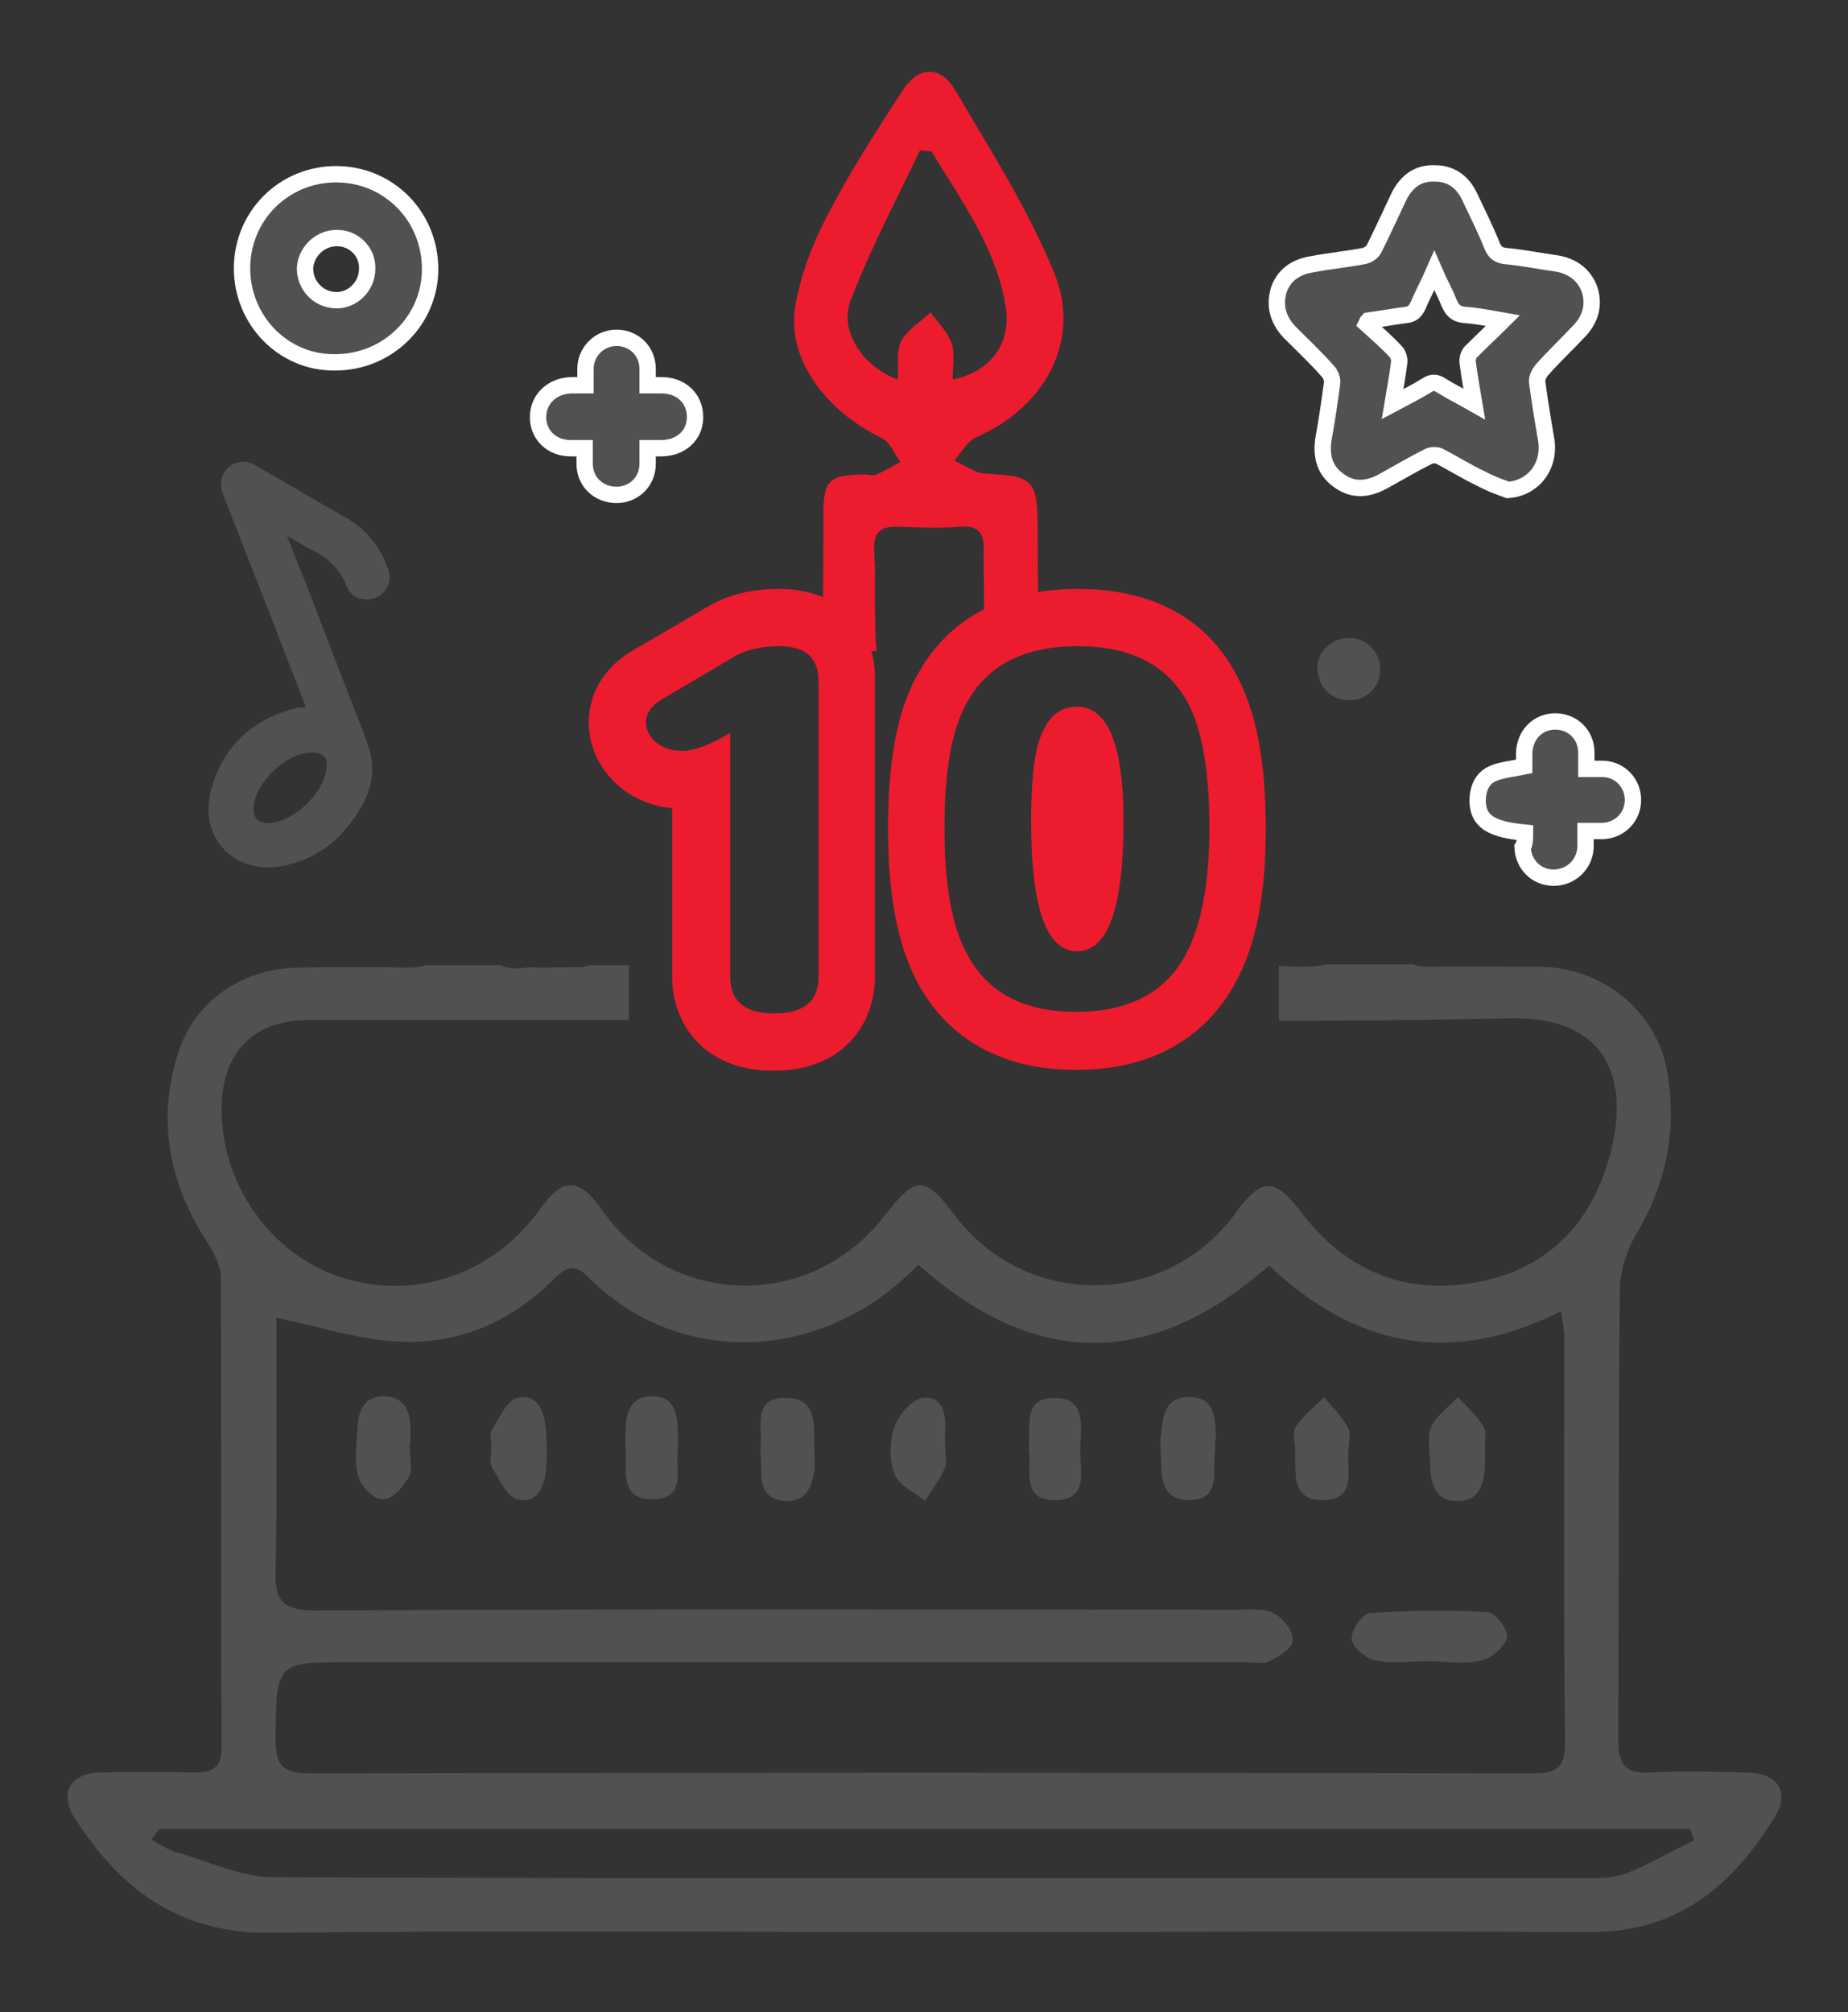 <?xml version="1.0" encoding="utf-8"?>
<!-- Generator: Adobe Illustrator 18.0.0, SVG Export Plug-In . SVG Version: 6.00 Build 0)  -->
<!DOCTYPE svg PUBLIC "-//W3C//DTD SVG 1.1//EN" "http://www.w3.org/Graphics/SVG/1.1/DTD/svg11.dtd">
<svg version="1.1" id="圖層_1" xmlns="http://www.w3.org/2000/svg" xmlns:xlink="http://www.w3.org/1999/xlink" x="0px" y="0px"
	 viewBox="0 0 226 246" enable-background="new 0 0 226 246" xml:space="preserve">
<rect x="0" y="0" width="226" height="246" fill="#333333" stroke="none"/>
<path fill="#515151" d="M174.5,203.1c-2.1,0-4.3,0.3-6.3-0.1c-1.1-0.2-2.8-1.6-2.9-2.6c-0.1-1.1,1.3-3.1,2.2-3.2
	c4.8-0.3,9.7-0.4,14.5-0.1c0.9,0.1,2.5,2.2,2.3,3.1c-0.3,1.1-1.8,2.5-3.1,2.8C179.1,203.5,176.8,203.1,174.5,203.1
	C174.5,203.1,174.5,203.1,174.5,203.1z"/>
<path fill="#515151" d="M50.1,176.9c0,1.2,0.4,2.7-0.1,3.7c-0.7,1.2-2.1,2.8-3.2,2.7c-1.1,0-2.7-1.6-3-2.9c-0.5-1.7-0.2-3.7-0.1-5.6
	c0.1-2.2,0.7-4.1,3.3-4.1c2.6,0.1,3.2,2,3.2,4.2C50.2,175.6,50.2,176.2,50.1,176.9C50.2,176.9,50.2,176.9,50.1,176.9z"/>
<path fill="#515151" d="M60.1,176.9c0-0.7-0.3-1.7,0.1-2.2c0.9-1.4,1.8-3.5,3.1-3.8c2.2-0.6,3.2,1.4,3.4,3.4
	c0.2,1.7,0.2,3.5,0.1,5.2c-0.2,2.1-1,4.4-3.5,3.8c-1.3-0.3-2.2-2.4-3.1-3.8C59.8,178.9,60.1,177.8,60.1,176.9
	C60.1,176.9,60.1,176.9,60.1,176.9z"/>
<path fill="#515151" d="M181.6,177.3c0,0.6,0,1.2,0,1.9c-0.1,2.3-0.7,4.4-3.5,4.3c-2.6,0-3.1-2.1-3.2-4.2c0-1.6-0.4-3.4,0.1-4.8
	c0.6-1.4,2.2-2.5,3.3-3.7c1.1,1.2,2.3,2.2,3.1,3.6C181.9,175.1,181.5,176.3,181.6,177.3C181.5,177.3,181.5,177.3,181.6,177.3z"/>
<path fill="#515151" d="M164.9,177.7c-0.2,2.1,1,5.6-3,5.7c-4.1,0.1-3.4-3.4-3.5-6.1c0-1-0.4-2.2,0.1-2.9c0.9-1.4,2.3-2.4,3.4-3.6
	c1,1.2,2.2,2.3,2.9,3.7C165.3,175.2,164.9,176.4,164.9,177.7z"/>
<path fill="#515151" d="M93,176.9c0.3-2.2-1.1-6.1,3.1-6c4.1,0,3.4,3.8,3.5,6.6c0,0.7,0.1,1.5,0,2.2c-0.3,2.2-1.1,4-3.7,3.8
	c-2.4-0.2-2.9-1.9-2.8-4C93.1,178.7,93,178,93,176.9z"/>
<path fill="#515151" d="M148.6,177.5c-0.4,2.1,0.9,5.9-3.2,5.9c-4.1-0.1-3.2-3.9-3.5-6.6c0-0.5,0-1,0.1-1.5c0.2-2.2,0.5-4.5,3.4-4.5
	c3.2,0,3.2,2.5,3.3,4.8C148.6,176.1,148.6,176.6,148.6,177.5z"/>
<path fill="#515151" d="M115.6,177c0,0.9,0.3,1.9-0.1,2.6c-0.6,1.4-1.6,2.6-2.4,3.9c-1.3-1.1-3.2-1.9-3.7-3.3
	c-0.7-1.7-0.6-4.1,0-5.8c0.5-1.4,2.1-3.3,3.4-3.5c2.3-0.3,2.9,1.7,2.8,3.8C115.5,175.5,115.6,176.2,115.6,177z"/>
<path fill="#515151" d="M82.9,177.3c-0.4,2.1,1.2,5.9-3,6c-4.3,0.1-3.2-3.8-3.4-6.4c0-0.6,0-1.2,0-1.9c0-2.4,0.7-4.4,3.4-4.3
	c2.7,0.1,2.9,2.2,3,4.3C82.9,175.7,82.9,176.3,82.9,177.3z"/>
<path fill="#515151" d="M125.8,177.1c0.3-2.6-0.8-6.1,3-6.2c4.1-0.1,3.4,3.5,3.3,6.1c-0.1,2.5,1.2,6.3-2.9,6.4
	C124.6,183.5,126.3,179.5,125.8,177.1z"/>
<path fill="#ED1B2E" d="M107,71.8c0-4.5,0.1,0-0.1-4.4c-0.1-2.3,0.7-3.1,3-3c2.5,0.1,5,0.2,7.5,0c2.4-0.2,3,0.9,2.9,3.1
	c-0.1,3.4,0-2.3,0,1.1c0,3,0.1,6.9,0,9.9h6.6c0.1-7.3,0-6.5,0-13.8c0-6.1-0.5-6.5-6.5-6.8c-1.2-0.1-2.4-1-3.7-1.6
	c0.9-1,1.6-2.4,2.8-2.9c8.4-3.7,12.8-11.9,9.4-20.1c-3.2-7.8-7.8-15-12.1-22.3c-1.8-3.1-4.6-2.9-6.5,0.2c-3.2,4.9-6.4,9.9-9.1,15.1
	c-1.8,3.4-3.2,7.1-3.9,10.9c-1.2,6.4,3.4,12.9,10.6,16.4c1,0.5,1.5,1.9,2.2,2.9c-1,0.5-1.9,1.1-2.9,1.5c-0.4,0.2-1,0-1.5,0
	c-4.4,0.1-5,0.7-5,5c0,7.9-0.1,8.7,0,16.6h6.5C107,78.1,107,74.2,107,71.8z M109.8,46.4c-4.2-1.5-7.2-5.9-5.8-9.6
	c2.4-6.3,5.6-12.3,8.5-18.4c0.5,0,0.9,0.1,1.4,0.1c3.7,6.1,8,11.9,9.1,19.1c0.7,4.5-2,7.9-6.5,8.8c0-1.5,0.3-3.1-0.1-4.4
	c-0.5-1.4-1.7-2.6-2.6-3.8c-1.2,1.1-2.8,2.1-3.6,3.5C109.6,42.9,109.9,44.7,109.8,46.4z"/>
<g>
	<path fill="#ED1B2E" d="M95.3,79c3.2,0,4.8,1.4,4.8,4.3v36.1c0,3-1.8,4.5-5.4,4.5c-3.6,0-5.4-1.5-5.4-4.5V89.6
		c-2.5,1.5-4.5,2.2-5.8,2.2c-1.3,0-2.3-0.3-3.2-1c-0.9-0.7-1.3-1.6-1.3-2.5c0-1.1,0.7-2.1,2.1-2.9l9-5.3C91.5,79.4,93.2,79,95.3,79
		 M95.3,72c-3.4,0-6.3,0.7-8.8,2.2l-8.9,5.2c-3.6,2-5.6,5.3-5.6,8.9c0,3.1,1.4,5.9,3.9,8c1.8,1.4,3.9,2.3,6.3,2.5v20.6
		c0,5.7,3.8,11.5,12.4,11.5s12.4-5.8,12.4-11.5V83.3C107.2,76.5,102.4,72,95.3,72L95.3,72z"/>
	<path fill="#ED1B2E" d="M131.8,79c6.5,0,10.9,2.3,13.4,6.8c1.8,3.3,2.7,8.4,2.7,15.4c0,6.8-1,12-2.9,15.5c-2.5,4.7-7,7-13.4,7
		c-6.4,0-10.8-2.3-13.3-7c-1.9-3.4-2.8-8.6-2.8-15.5c0-7,0.9-12.1,2.8-15.4C120.8,81.3,125.3,79,131.8,79 M131.7,116.3
		c3.8,0,5.7-5.3,5.7-15.9c0-9.3-1.9-14-5.7-14c-2.3,0-3.8,1.5-4.7,4.4c-0.6,2-0.9,5.2-0.9,9.6C126.1,111,128,116.3,131.7,116.3
		 M131.8,72c-11.5,0-17,5.7-19.6,10.5c-2.5,4.4-3.6,10.6-3.6,18.8c0,8.2,1.2,14.3,3.6,18.8c2.6,4.9,8.1,10.7,19.4,10.7
		c11.3,0,16.9-5.8,19.5-10.7c2.5-4.5,3.7-10.7,3.7-18.8c0-8.2-1.2-14.4-3.6-18.8C148.7,77.7,143.3,72,131.8,72L131.8,72z"/>
</g>
<path fill="#515151" d="M213.5,216.7c-3.9-0.1-7.8-0.2-11.6,0c-3.2,0.2-4-1-4-4.1c0.1-18.3,0-36.5,0.2-54.8c0-2.3,0.8-4.9,2-6.9
	c3.7-6.2,5-12.8,3.8-19.8c-1.2-7.4-7.9-12.8-15.4-12.9c-4.5,0-9-0.1-13.5,0c-1,0-1.7-0.1-2.2-0.3h-10.5c-1.9,0.4-3.9,0.3-5.9,0.2
	v6.7c9.3,0,18.6-0.1,27.9-0.3c13.8-0.4,14.9,9.3,12.3,17.7c-2.5,8.2-8.2,13.4-16.8,14.7c-8.4,1.3-15.4-1.8-20.6-8.6
	c-3.3-4.4-4.9-4.4-8.1,0c-8.5,11.7-25.7,11.8-34.4,0.2c-3.6-4.8-4.7-4.8-8.5,0.1c-9,11.7-26.1,11.4-34.6-0.7c-2.8-4-4.8-4-7.6,0
	c-5.8,8-15.4,11.2-24.5,8.2c-8.5-2.9-14.5-11.4-14.4-20.7c0.1-6.8,3.9-10.7,10.7-10.7c13,0,26.1,0,39.1,0V118h-4.8
	c-0.9,0.4-2.6,0.2-5.8,0.3c-0.6,0-1.3-0.1-1.9,0c-1.3,0.2-2.4,0.1-3.1-0.3h-9.3c-0.5,0.2-1.2,0.3-2.1,0.3c-4.5-0.1-9-0.1-13.5,0
	c-6.8,0.1-12.8,4.2-14.7,10.7c-2.5,8.1-1,15.7,3.6,22.8c0.8,1.3,1.7,2.9,1.7,4.3c0.1,19.1,0,38.3,0.1,57.4c0,2.6-1,3.2-3.3,3.2
	c-3.9-0.1-7.8-0.1-11.6,0c-3.6,0.1-5,2.5-3.1,5.5c5.5,8.7,12.8,14.2,23.9,14.1c26.8-0.3,53.5-0.1,80.3-0.1c27.1,0,54.3-0.1,81.4,0
	c10.5,0,17.2-5.7,22.3-14C219,219.1,217.4,216.7,213.5,216.7z M33.7,192.2c0.2-9.2,0.1-18.5,0.1-27.7c0-1.2,0-2.4,0-3.4
	c5,1,9.7,2.6,14.5,2.9c7.4,0.5,14-2.2,19.3-7.5c1.4-1.4,2.6-2.2,4.3-0.4c10.9,11,28.6,10.8,40.4-1.5c14,12.5,28.3,13,42.9,0.1
	c10.3,9.8,22.1,12.5,35.7,5.6c0.2,1.3,0.4,2.3,0.4,3.2c0,16.5-0.1,33,0.1,49.5c0,3.1-1,3.8-3.9,3.8c-49.9-0.1-99.7-0.1-149.6,0
	c-3,0-4.2-0.7-4.2-4c0.1-9.6-0.1-9.6,9.4-9.6c36.4,0,72.7,0,109.1,0c1,0,2.2,0.3,3-0.1c1.2-0.6,2.9-1.6,2.9-2.5
	c0.1-1.1-1.1-2.7-2.2-3.3c-1.2-0.7-2.9-0.5-4.4-0.5c-37.7,0-75.5-0.1-113.2,0.1C34.7,196.8,33.6,195.8,33.7,192.2z M198.7,229.1
	c-1.7,0.6-3.7,0.5-5.6,0.5c-53.2,0-106.4,0.1-159.7-0.1c-4,0-8-2-12-3.1c-1-0.3-1.9-1-2.9-1.5c0.3-0.4,0.7-0.9,1-1.3
	c62.4,0,124.8,0,187.2,0c0.2,0.5,0.3,0.9,0.5,1.4C204.4,226.3,201.6,228,198.7,229.1z"/>
<path fill="#515151" d="M37.4,86.4c-1.3-3.3-2.6-6.6-3.8-9.8c-2.1-5.4-4.2-10.7-6.3-16.1c-0.5-1.4-0.3-2.5,0.7-3.4
	c0.9-0.8,2.2-0.9,3.4-0.1c3.7,2.1,7.4,4.3,11.1,6.4c2.5,1.5,4.1,3.6,5,6.3c0.5,1.4-0.3,2.9-1.6,3.4c-1.4,0.5-3,0-3.5-1.4
	c-0.8-2.2-2.3-3.5-4.3-4.5c-1-0.5-1.9-1.1-3-1.7c0.8,2,1.5,3.9,2.3,5.8c2,5.2,4,10.4,6,15.6c0.7,1.7,1.4,3.5,1.9,5.2
	c0.7,2.9-0.3,5.5-1.9,7.8c-2.2,3.2-5.1,5.3-9,6c-5.8,1-10.1-3.5-8.6-9.3c1.5-5.5,5.2-8.8,10.7-10.1C36.8,86.6,37,86.5,37.4,86.4z
	 M38.1,92c-3.1,0-6.9,3.7-7.1,6.7c-0.1,1.4,0.7,2.1,2.2,1.9c3-0.4,6.2-3.5,6.7-6.5C40.2,92.7,39.6,92,38.1,92z"/>
<path fill="#515151" stroke="#FFFFFF" stroke-width="2" stroke-miterlimit="10" d="M184.4,59.9c-1.1-0.4-2.2-0.8-3.3-1.4
	c-1.7-0.8-3.3-1.8-5-2.7c-0.4-0.2-1-0.2-1.4,0c-1.8,0.9-3.5,1.9-5.3,2.9c-1.9,1.1-3.8,1.4-5.6,0.1c-1.9-1.3-2.3-3.2-1.9-5.4
	c0.4-2.2,0.7-4.3,1-6.5c0.1-0.5-0.2-1.2-0.5-1.5c-1.5-1.7-3.1-3.2-4.7-4.8c-1.4-1.5-1.9-3.2-1.3-5.2c0.7-1.9,2.2-2.8,4.1-3.1
	c2.1-0.4,4.2-0.6,6.3-1c0.5-0.1,1.1-0.5,1.3-1c1-2,1.9-4,2.9-6.1c0.9-1.9,2.3-3.1,4.5-3c2.1,0,3.5,1.2,4.3,3
	c0.9,1.9,1.9,3.9,2.7,5.9c0.3,0.7,0.7,1.1,1.6,1.2c2.1,0.2,4.1,0.6,6.2,0.9c1.9,0.3,3.4,1.3,4.1,3.2c0.6,1.9,0.1,3.6-1.2,5
	c-1.6,1.7-3.2,3.2-4.7,4.9c-0.3,0.4-0.6,1-0.5,1.5c0.3,2.3,0.7,4.7,1.1,7C189.6,57,187.5,59.7,184.4,59.9z M183.8,39.2
	c-1.7-0.3-3.2-0.6-4.7-0.7c-1.1-0.1-1.5-0.6-1.9-1.5c-0.5-1.3-1.2-2.5-1.8-3.9c-0.7,1.6-1.4,2.9-2,4.3c-0.3,0.6-0.6,1-1.4,1.1
	c-1.6,0.2-3.2,0.5-4.7,0.7c-0.1,0.1-0.1,0.2-0.2,0.4c1.2,1.1,2.5,2.2,3.6,3.4c0.3,0.3,0.5,1,0.4,1.4c-0.2,1.6-0.5,3.2-0.8,5
	c1.5-0.8,2.9-1.5,4.2-2.3c0.6-0.4,1.1-0.4,1.7,0c1.3,0.8,2.7,1.5,4.1,2.3c-0.3-1.8-0.6-3.4-0.8-5c-0.1-0.5,0.1-1.2,0.5-1.5
	C181.3,41.6,182.5,40.5,183.8,39.2z"/>
<path fill="#515151" stroke="#FFFFFF" stroke-width="2" stroke-miterlimit="10" d="M29.6,32.8c0-6.4,5.1-11.5,11.5-11.5
	c6.4,0,11.5,5.1,11.5,11.6c0,6.3-5.2,11.4-11.6,11.4C34.7,44.4,29.6,39.2,29.6,32.8z M41.2,29.1c-2.1,0-3.8,1.7-3.9,3.7
	c0,2.1,1.6,3.8,3.7,3.9c2.1,0.1,3.9-1.7,3.9-3.8C45,30.8,43.3,29.1,41.2,29.1z"/>
<path fill="#515151" stroke="#FFFFFF" stroke-width="2" stroke-miterlimit="10" d="M79.2,47.1c0.6,0,1.2,0,1.7,0
	c2.4,0,4.1,1.6,4.1,3.9c0,2.2-1.7,3.8-4.2,3.8c-0.5,0-1,0-1.6,0c0,0.7,0,1.3,0,1.9c0,2.2-1.7,3.8-3.8,3.8c-2.2,0-3.9-1.6-3.9-3.8
	c0-0.6,0-1.2,0-1.9c-0.6,0-1.2,0-1.7,0c-2.3,0-4-1.6-4-3.8c0-2.2,1.7-3.8,4-3.9c0.5,0,1.1,0,1.8,0c0-0.7,0-1.4,0-2
	c0-2.1,1.7-3.8,3.8-3.8c2.1,0,3.8,1.6,3.8,3.8C79.2,45.7,79.2,46.3,79.2,47.1z"/>
<path fill="#515151" stroke="#FFFFFF" stroke-width="2" stroke-miterlimit="10" d="M186.5,101.8c-4.2-0.4-5.7-1.4-5.8-3.8
	c0-1.5,0.5-2.8,1.8-3.4c1.1-0.5,2.5-0.6,3.9-0.9c0-0.4,0-1.1,0-1.7c0.1-2.2,1.7-3.8,3.8-3.8c2.1,0,3.8,1.6,3.8,3.8c0,0.6,0,1.3,0,2
	c0.8,0,1.5,0,2.1,0c2.1,0.1,3.6,1.8,3.6,3.8c0,2.1-1.6,3.7-3.7,3.8c-0.6,0-1.3,0-2.1,0c0,0.7,0,1.4,0,2c-0.1,2.1-1.8,3.7-3.9,3.7
	c-2.1,0-3.7-1.6-3.8-3.7C186.5,103.2,186.5,102.5,186.5,101.8z"/>
<path fill="#515151" d="M165,78c2.1,0,3.8,1.7,3.8,3.8c0,2.2-1.7,3.9-3.9,3.8c-2.2,0-3.8-1.8-3.8-4C161.1,79.6,162.9,78,165,78z"/>
</svg>
